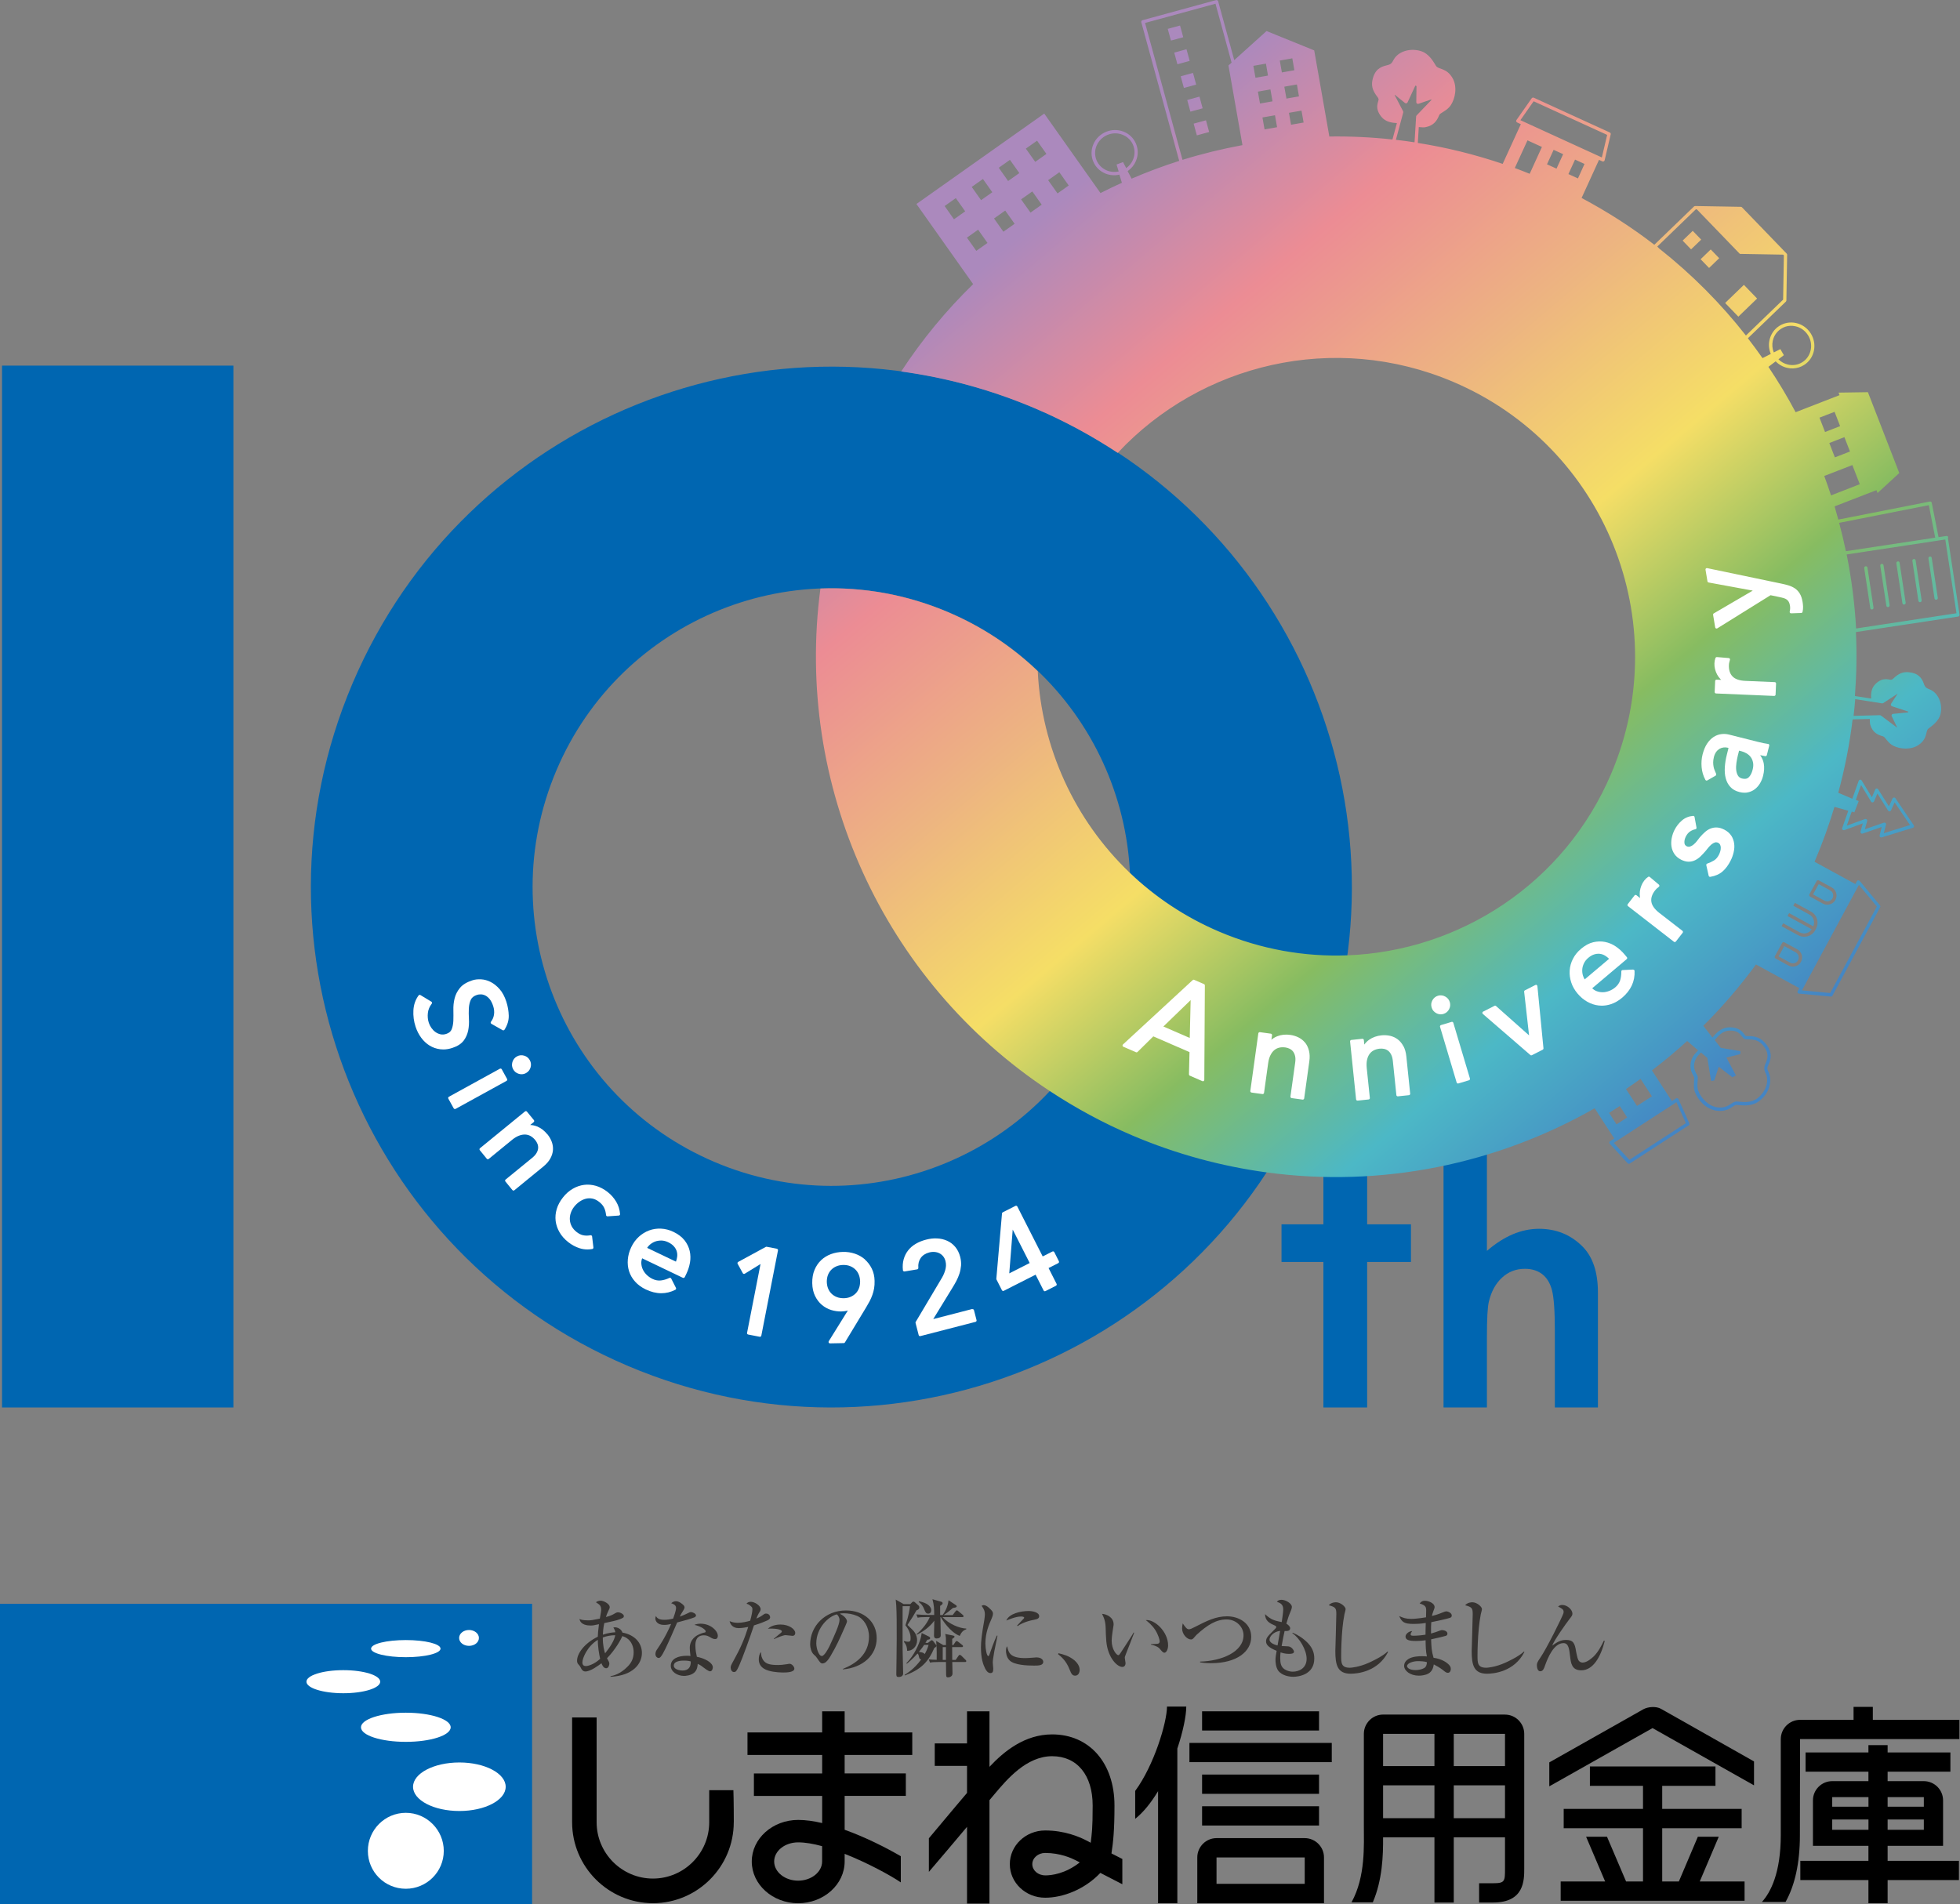 <?xml version="1.0" encoding="UTF-8"?><svg id="_レイヤー_2" xmlns="http://www.w3.org/2000/svg" xmlns:xlink="http://www.w3.org/1999/xlink" viewBox="0 0 49.422 48.021"><rect x="0" y="0" width="49.422" height="48.021" fill="#808080" stroke="none"/><defs><style>.cls-1{fill:url(#_新規グラデーションスウォッチ_2);}.cls-1,.cls-2,.cls-3,.cls-4,.cls-5{stroke-width:0px;}.cls-2{fill:#000;}.cls-3{fill:#363331;}.cls-4{fill:#0066b1;}.cls-5{fill:#fff;}</style><linearGradient id="_新規グラデーションスウォッチ_2" x1="24.464" y1="4.003" x2="44.476" y2="27.672" gradientUnits="userSpaceOnUse"><stop offset=".073" stop-color="#ab89bd"/><stop offset=".229" stop-color="#ec8c94"/><stop offset=".388" stop-color="#edb481"/><stop offset=".544" stop-color="#f5de66"/><stop offset=".684" stop-color="#87bc61"/><stop offset=".826" stop-color="#4cb8c6"/><stop offset=".97" stop-color="#4485c4"/></linearGradient></defs><g id="_レイヤー_2-2"><polygon class="cls-4" points="34.473 29.205 33.37 29.205 33.37 30.877 32.314 30.877 32.314 31.826 33.37 31.826 33.37 35.496 34.473 35.496 34.473 31.826 35.578 31.826 35.578 30.877 34.473 30.877 34.473 29.205"/><path class="cls-4" d="M39.909,31.442c-.299-.302-.666-.452-1.103-.452-.223,0-.444.046-.663.139-.217.093-.435.232-.65.418v-2.748h-1.094v6.697h1.094v-1.764c0-.471.016-.773.049-.905.061-.256.172-.458.333-.606.16-.148.352-.222.576-.222.172,0,.316.044.434.133.117.089.2.224.248.404.048.18.073.525.073,1.034v1.926h1.086v-2.903c0-.506-.127-.89-.383-1.151Z"/><path class="cls-4" d="M26.097,10.296c-6.669-2.836-14.374.272-17.209,6.942-2.835,6.669.273,14.374,6.942,17.209,6.669,2.835,14.374-.273,17.209-6.942,2.835-6.669-.272-14.374-6.942-17.209ZM23.912,15.438c3.83,1.628,5.614,6.052,3.987,9.881-1.628,3.829-6.053,5.614-9.881,3.986-3.829-1.628-5.614-6.051-3.986-9.881,1.627-3.829,6.051-5.614,9.881-3.986Z"/><rect class="cls-4" x=".051" y="9.221" width="5.834" height="26.275"/><path class="cls-1" d="M29.918,1.242l-.309.085.08.294.309-.085-.08-.294ZM30.082,1.839l-.31.085.08.294.31-.084-.08-.295ZM29.755.644l-.31.084.081.295.31-.084-.081-.295ZM47.447,14.221c-.023.004-.039.025-.035.048l.153,1.006c.002.018.015.031.032.035.005.001.01.001.015,0,.023-.004.039-.025.035-.048l-.153-1.006c-.003-.023-.024-.039-.047-.035ZM48.256,14.098c-.023.003-.039.025-.035.048l.152,1.006c.003.017.016.031.032.034.005.001.01.002.015,0,.023-.004.039-.025.035-.048l-.152-1.006c-.003-.023-.024-.039-.047-.035ZM47.852,14.159c-.023.004-.039.025-.035.048l.153,1.005c.003.018.015.031.032.035.005.001.01.001.015,0,.023-.004.039-.025.035-.048l-.153-1.006c-.002-.023-.024-.039-.047-.035ZM47.042,14.281c-.023.003-.039.025-.035.048l.152,1.006c.003.018.015.031.032.035.005.001.01.001.015,0,.023-.003.039-.025.035-.048l-.152-1.006c-.003-.023-.025-.039-.047-.035ZM46.207,22.656c.02-.035.023-.075.012-.113-.01-.038-.036-.069-.071-.088l-.289-.158-.143.26.289.158c.072.039.163.013.202-.059ZM49.127,13.553c-.002-.011-.008-.021-.016-.028-.01-.007-.021-.009-.031-.008l-.199.03-.171-.865c-.002-.011-.008-.021-.018-.027-.009-.006-.02-.009-.031-.006l-2.308.455c-.031-.111-.061-.223-.093-.333l1.055-.409-.339-.873.367.945.548-.504-.791-2.039-.74.011.024.064-1.107.43c-.208-.392-.438-.774-.686-1.144l.183-.139c.078.081.177.138.288.164.101.024.205.019.3-.012.046-.015.09-.035.131-.062.128-.082.215-.21.246-.361.03-.15.001-.306-.083-.437-.086-.134-.218-.226-.371-.259-.148-.032-.298-.005-.423.076-.125.08-.211.206-.244.354-.026.118-.013.24.033.35l-.209.106c-.119-.17-.242-.337-.369-.501l.958-.924c.008-.008.013-.018.013-.029l.019-1.152c0-.011-.004-.022-.012-.03l-1.126-1.167c-.007-.008-.018-.013-.03-.013l-1.151-.02c-.01,0-.022.004-.03.012l-1,.965c-.569-.439-1.182-.833-1.834-1.18l.439-.961.084.038c.009.005.025.005.036,0,.011-.006.02-.016.022-.028l.153-.653c.006-.019-.005-.039-.023-.048l-1.917-.877s0,0-.002,0c-.018-.007-.038-.001-.05.015l-.384.548c-.007.01-.01.023-.006.035.003.012.012.022.023.027l.093.043-.457,1,.013.006c-.712-.242-1.432-.419-2.154-.533l.025-.4c.066.007.127.01.162.004.219-.041.297-.167.354-.308.021-.054.197-.108.287-.242.118-.175.172-.469.05-.686-.15-.265-.357-.217-.417-.308-.056-.084-.166-.315-.395-.38-.295-.083-.57.033-.67.213-.053.096-.067.124-.177.149-.169.038-.311.115-.364.381-.052.259.139.403.155.466.017.062-.124.211.072.452.105.129.259.151.391.159l-.112.413c-.535-.058-1.071-.083-1.603-.075l.011-.002-.381-2.17-1.202-.488-.814.734-.406-1.485c-.003-.011-.01-.02-.02-.025-.01-.006-.021-.007-.032-.004l-1.856.507c-.011.003-.02.01-.026.02-.005.009-.007.021-.004.031l.956,3.497c-.408.129-.808.28-1.201.448l-.1-.191s.005-.002.006-.003c.09-.063.161-.15.204-.253.06-.142.06-.297,0-.437-.06-.14-.171-.248-.315-.303-.143-.055-.302-.052-.444.008-.146.062-.26.177-.319.322-.056.139-.056.292.003.429.058.137.167.243.307.3.112.045.234.054.351.027l.063.205c-.182.082-.362.168-.54.259l-1.418-2.004-3.223,2.28,1.43,2.021c-.675.658-1.285,1.394-1.815,2.204,1.134.154,2.266.458,3.369.927.744.316,1.44.696,2.092,1.125,2.1-2.25,5.46-3.066,8.457-1.792,3.829,1.628,5.614,6.053,3.986,9.882-1.18,2.777-3.832,4.478-6.661,4.582-1.071.039-2.168-.149-3.22-.596-.863-.367-1.62-.876-2.26-1.488-1.398-1.337-2.226-3.165-2.319-5.083-.639-.612-1.398-1.121-2.26-1.488-1.052-.447-2.149-.636-3.22-.596-.656,4.938,1.568,9.898,5.782,12.672.651.429,1.348.809,2.092,1.125,1.104.469,2.236.772,3.37.927,2.899.395,5.807-.205,8.279-1.616l.494.762-.105.069c-.011.007-.017.018-.019.03-.002.012.002.025.011.034l.451.491c.008.009.02.014.031.014.008,0,.016-.002.022-.007l1.486-.964c.017-.011.023-.033.015-.052l-.273-.607c-.005-.011-.015-.02-.027-.023-.011-.003-.024-.001-.034.005l-.105.068-.503-.776c.306-.233.603-.48.889-.741l.276.236c-.061.063-.114.125-.135.168-.113.226-.042.381.034.507.005.007.001.058-.001.092-.006.075-.014.183.018.275.073.212.286.445.551.48.207.027.321-.047.405-.102.039-.026.07-.047.096-.045.012.001.027.003.043.005.121.012.347.036.526-.099.274-.207.33-.523.244-.719-.042-.095-.048-.108-.01-.192.045-.097.079-.21.043-.338-.02-.07-.061-.147-.134-.228-.144-.16-.317-.162-.42-.163-.024,0-.053,0-.062-.004-.006-.003-.02-.022-.03-.036-.053-.071-.142-.191-.392-.181-.198.008-.323.146-.415.257l-.231-.297c.479-.475.923-.992,1.328-1.546l1.092.597-.041.076c-.007.012-.007.027,0,.04.006.013.019.021.033.022l.804.075s.007,0,.01,0c.013-.002.024-.01.03-.022l1.204-2.231c.008-.015.006-.034-.005-.047l-.512-.616c-.009-.01-.022-.016-.036-.015-.016-.002-.026.01-.033.022l-.039.072-1.03-.563c.005-.012.01-.023.015-.035.19-.446.35-.896.487-1.349l.349.097-.153.435c-.005.015-.002.032.01.044.011.011.027.015.044.01l.465-.17-.057.206c-.004.015,0,.031.011.042.012.011.028.014.043.009l.481-.167-.054.213c-.004.015,0,.03.011.041.01.009.024.013.036.011.002,0,.004,0,.005-.001l.787-.243c.012-.004.023-.014.027-.026.004-.012.003-.026-.005-.037l-.462-.682c-.008-.013-.023-.02-.039-.018-.014.003-.028.011-.034.024l-.091.2-.271-.431c-.008-.014-.023-.021-.039-.02-.016,0-.03.011-.036.025l-.084.197-.257-.424c-.008-.014-.024-.022-.041-.02-.015.002-.03.013-.035.028l-.16.452-.355-.151c.167-.614.287-1.232.362-1.851l.433-.011c0,.061.003.118.013.15.061.195.186.252.324.29.052.014.12.168.255.236.175.09.454.109.643-.023.231-.162.164-.346.243-.409.073-.059.275-.183.312-.397.047-.276-.091-.514-.269-.587-.094-.039-.123-.049-.157-.146-.053-.15-.14-.272-.393-.293-.247-.02-.361.167-.417.188-.056.022-.21-.091-.413.112-.107.106-.113.246-.107.365l-.409-.064c.041-.54.051-1.078.025-1.613l2.578-.391c.023-.003.039-.025.035-.048l-.294-1.943ZM44.702,8.593c.027-.126.101-.232.208-.301.034-.023.072-.04.11-.053.079-.026.165-.03.249-.011.132.028.244.107.318.222.072.112.098.246.071.375-.026.128-.1.238-.208.307-.109.07-.239.092-.367.062-.092-.021-.174-.068-.239-.133l.137-.104-.089-.152-.165.083c-.038-.094-.047-.195-.026-.295ZM24.055,5.531l-.236-.335.282-.2.237.334-.283.2ZM24.618,6.327l-.237-.334.283-.2.236.334-.283.2ZM24.738,5.048l-.236-.334.283-.2.236.334-.283.2ZM25.301,5.844l-.236-.334.282-.2.237.334-.283.2ZM25.42,4.565l-.236-.334.282-.2.237.334-.283.2ZM25.984,5.361l-.237-.333.283-.2.237.334-.283.2ZM26.104,4.082l-.237-.334.283-.2.236.334-.282.2ZM26.666,4.878l-.237-.334.283-.2.236.334-.282.2ZM28.319,4.087l-.165.062.054.176c-.098.021-.201.014-.295-.025-.119-.048-.212-.139-.262-.255-.049-.116-.05-.246-.003-.365.037-.091.099-.168.178-.223.029-.02.061-.038.095-.053.123-.052.259-.055.381-.007.123.047.218.139.268.258.051.119.05.251-.001.372-.036.087-.096.16-.172.213l-.079-.153ZM29.817,4.031l-.944-3.452,1.776-.485.406,1.486-.079.071.353,2.009c-.511.095-1.016.217-1.511.371ZM31.604,1.66l.317-.055.052.301-.316.055-.053-.3ZM31.718,2.311l.316-.056.053.301-.316.055-.053-.3ZM31.886,3.263l-.053-.301.316-.055.053.301-.316.055ZM32.27,1.527l.316-.056.052.3-.315.056-.053-.301ZM32.385,2.186l.317-.056.052.301-.316.055-.054-.301ZM32.554,3.146l-.053-.301.317-.055.053.3-.317.056ZM35.708,2.938l-.04.651c-.157-.024-.313-.045-.47-.063l.185-.689c.003-.01.001-.021-.003-.03l-.215-.413.006-.004.256.207c.01.008.023.011.036.008.013-.003.023-.012.029-.023l.197-.424.028.013-.005.407c0,.014.006.026.017.034.012.008.025.01.038.006l.32-.11.009.01-.376.393c-.007.007-.011.017-.012.026ZM38.337,3.031l.334-.477,1.854.848-.134.569-2.054-.94ZM38.571,4.383c-.125-.05-.25-.1-.375-.146l.32-.697.364.166-.308.676ZM39.248,4.253l-.24-.109.167-.365.24.109-.167.365ZM39.548,4.39l.167-.365.239.11-.166.365-.24-.11ZM41.368,27.209l.285.44-.376.243-.277-.427c.124-.083.246-.169.367-.256ZM40.573,28.068l.27-.174.187.288-.269.174-.187-.289ZM42.272,27.797l.238.529-1.425.925-.394-.428,1.581-1.026ZM43.052,26.683l.094.577.079-.01.114-.347.344.266.089-.047-.24-.45.35-.087.002-.076-.495-.083-.152-.195c.088-.106.196-.233.366-.24.206-.008.273.081.322.147.021.029.039.053.067.064.023.009.052.009.091.01.096.001.24.003.358.135.162.181.148.321.078.475-.035.077-.039.123-.025.174.008.027.02.056.037.092.07.16.019.431-.22.613-.153.115-.349.095-.467.083-.018-.002-.033-.004-.046-.004-.054-.004-.1.026-.148.058-.076.05-.171.112-.346.089-.23-.031-.42-.242-.483-.425-.028-.08-.02-.169-.014-.241.005-.063.008-.109-.01-.141-.067-.113-.126-.239-.031-.427.018-.037.068-.093.124-.15l.164.141ZM41.842,6.273l-.053-.055.972-.939h.025s1.085,1.124,1.085,1.124l1.093.019.017.018-.019,1.117-.938.905c-.631-.806-1.361-1.541-2.181-2.19ZM44.966,23.287l.413.226c.055.03.12.037.179.019.053-.016.095-.051.125-.096l-.61-.334c.014-.024.027-.049.041-.073l.609.333c.047-.11.007-.239-.099-.298l-.406-.222c.014-.024.028-.048.041-.073l.405.221c.154.084.211.278.127.433l-.02.037c-.04.074-.108.128-.19.152-.014.004-.028.007-.042.009-.068.01-.138-.002-.2-.036l-.417-.228c.014-.024.029-.047.044-.072ZM45.242,24.376c-.048.007-.099,0-.146-.026l-.325-.178c-.01-.005-.017-.014-.02-.025-.003-.011-.002-.022.003-.032l.183-.333c.011-.02.036-.028.056-.017l.327.177c.053.03.093.079.111.139.018.059.01.122-.02.177-.036.066-.1.107-.169.118ZM46.873,22.316l.454.546-1.178,2.182-.712-.067,1.436-2.661ZM45.806,22.22c.012-.021.038-.028.057-.017l.325.178c.055.029.094.079.112.138.018.06.01.122-.02.177-.036.066-.1.107-.168.118-.048.008-.1,0-.146-.025l-.325-.178c-.01-.005-.017-.014-.02-.025-.003-.011-.001-.023.004-.032l.182-.333ZM46.648,11.387l-.381.148-.14-.362.38-.148.141.362ZM46.259,10.385l.14.362-.38.148-.14-.362.38-.147ZM45.999,12.004l.709-.275.187.483-.725.282c-.054-.164-.11-.328-.171-.49ZM46.759,20.485l.109-.282-.073-.031.132-.374.253.418c.008.014.023.021.039.02.015-.001.029-.011.036-.025l.084-.199.269.43c.008.013.022.021.038.02.016,0,.029-.01.036-.024l.092-.203.388.573-.661.205.055-.216c.004-.015,0-.031-.012-.041-.01-.009-.023-.013-.036-.01-.002,0-.004,0-.006.002l-.479.166.058-.207c.005-.015,0-.031-.012-.042-.012-.011-.028-.014-.043-.009l-.459.168.125-.356.067.019ZM46.375,13.186l2.261-.446.161.82-2.252.341c-.05-.24-.107-.478-.17-.715ZM47.456,17.738c.01.002.021,0,.03-.006l.361-.236h.002s-.165.252-.165.252c-.007.011-.008.024-.004.037.005.012.015.022.026.026l.412.135-.007.021-.378.037c-.013.001-.025.009-.032.021-.007.012-.007.027,0,.039l.134.277-.004.006-.404-.302c-.007-.005-.016-.009-.026-.008l-.662.017c.016-.141.03-.281.041-.422l.679.107ZM46.802,15.85c-.035-.63-.115-1.253-.238-1.867l2.25-.341.084-.013.153-.023.282,1.86-2.53.384ZM48.661,14.037c-.023.003-.039.025-.035.047l.153,1.006c.003.018.016.031.033.035.004.001.01.001.015,0,.023-.003.039-.025.035-.048l-.153-1.006c-.002-.023-.024-.039-.047-.035ZM43.5,7.641l.333.345.473-.457-.333-.345-.473.457ZM45.279,24.017l-.288-.157-.143.26.289.158c.072.039.162.012.201-.059.019-.035.023-.075.012-.113-.011-.038-.036-.069-.071-.088ZM30.098,3.118l.081.296.31-.085-.08-.295-.31.084ZM42.684,5.821l-.256.247.213.221.255-.246-.213-.221ZM42.881,6.537l.214.221.255-.246-.213-.221-.256.247ZM30.245,2.437l-.309.085.08.294.309-.084-.08-.295Z"/><path class="cls-5" d="M30.113,24.711c-.013-.006-.028-.003-.038.006l-1.759,1.624c-.009.008-.013.02-.011.032.002.012.01.022.021.026l.318.138c.013.006.029.003.039-.007l.398-.393.913.397-.014.561c0,.014.008.027.021.033l.317.138s.009.003.014.003c.007,0,.013-.002.019-.006.01-.006.016-.017.016-.029l.014-2.383c0-.014-.008-.027-.021-.032l-.247-.107ZM29.335,25.888l.688-.666-.023.955-.665-.289Z"/><path class="cls-5" d="M32.907,26.295c-.045-.056-.101-.1-.166-.132-.064-.032-.134-.053-.207-.063-.118-.017-.227-.005-.325.033-.059.023-.109.053-.15.09l.016-.114c.003-.019-.011-.037-.03-.04l-.276-.038c-.009-.001-.019.001-.026.007s-.012.014-.014.023l-.202,1.453c-.001.009.001.019.007.026s.014.012.023.014l.276.038c.018.004.037-.011.04-.03l.104-.748c.011-.08.03-.148.058-.203.027-.054.06-.097.098-.128.038-.031.08-.052.126-.062.047-.011.097-.012.151-.005.039.005.076.017.11.034.033.016.062.04.085.069.023.03.04.068.051.113.011.046.012.1.003.164l-.12.858c-.001.009.001.019.007.026s.014.012.023.014l.276.038s.003,0,.005,0c.017,0,.032-.013.035-.03l.13-.935c.014-.1.011-.191-.009-.269-.02-.079-.053-.148-.097-.203Z"/><path class="cls-5" d="M35.387,26.385c-.038-.072-.086-.13-.143-.173-.057-.043-.122-.073-.193-.089-.071-.015-.143-.02-.216-.012-.119.012-.222.049-.308.109-.052.036-.093.078-.125.124l-.012-.115c-.002-.019-.018-.033-.039-.031l-.277.029c-.019.002-.033.019-.031.039l.151,1.459c0,.009.006.018.013.024.006.005.014.008.022.008.001,0,.002,0,.004,0l.277-.029c.019-.002.033-.019.031-.039l-.078-.751c-.008-.08-.006-.151.008-.211.013-.059.035-.109.064-.148.03-.04.065-.07.108-.091.043-.022.092-.035.145-.041.039-.004.078-.002.116.006.036.008.069.024.099.047.03.023.055.055.076.097.021.042.035.095.042.159l.089.862c.002.019.018.033.039.031l.277-.029c.009,0,.018-.006.024-.013.006-.007.009-.016.008-.026l-.097-.939c-.01-.1-.035-.188-.073-.259Z"/><path class="cls-5" d="M36.602,25.772l-.267.08c-.009.003-.016.009-.021.017s-.005.018-.003.027l.419,1.405c.005.015.019.025.034.025.003,0,.007,0,.01-.002l.267-.08c.009-.003.016-.009.021-.017s.005-.018.003-.027l-.419-1.405c-.005-.018-.025-.029-.044-.024Z"/><path class="cls-5" d="M36.397,25.571c.062-.019.11-.058.141-.116.031-.058.038-.119.019-.182-.019-.063-.058-.11-.116-.141-.058-.032-.12-.038-.182-.02-.062.019-.11.058-.141.116-.032.058-.038.119-.019.181.018.062.057.11.116.142.037.02.075.03.113.03.023,0,.046-.003.069-.01Z"/><path class="cls-5" d="M38.749,24.841c-.01-.006-.022-.006-.033,0l-.265.135c-.013.007-.021.021-.019.035l.124,1.101-.833-.74c-.011-.01-.027-.012-.039-.005l-.287.146c-.01.005-.018.015-.019.027-.001.012.003.023.012.031l1.198,1.036c.007.006.015.009.023.009.005,0,.011-.001.016-.004l.273-.139c.013-.007.02-.02.019-.035l-.153-1.568c-.001-.012-.008-.022-.018-.027Z"/><path class="cls-5" d="M41.179,24.452l-.264.013c-.019,0-.034.017-.033.036.001.082-.009.157-.03.224-.021.065-.062.124-.123.176-.046.039-.097.069-.152.09-.055.021-.111.033-.165.033-.056,0-.106-.009-.157-.029-.04-.016-.075-.039-.107-.071l.87-.735c.015-.013.017-.035.004-.049l-.064-.076c-.063-.074-.136-.14-.217-.195-.083-.056-.173-.094-.268-.113-.095-.02-.196-.017-.299.007-.103.024-.207.081-.31.168-.087.073-.155.158-.202.251-.048.094-.075.192-.082.292-.007.1.006.201.039.302.032.1.086.194.159.281.073.087.156.156.246.207.091.051.187.083.285.094.026.003.052.005.079.005.074,0,.148-.012.223-.035.102-.032.199-.088.29-.164.221-.186.327-.414.315-.677,0-.009-.005-.018-.011-.024-.007-.006-.015-.008-.025-.009ZM40.574,24.181l-.615.519c-.019-.028-.033-.06-.044-.095-.015-.049-.021-.1-.018-.152.003-.052.017-.105.042-.157.024-.052.061-.098.109-.139.05-.042.101-.072.15-.087.036-.012.07-.017.104-.017.013,0,.026,0,.039.002.047.006.091.021.133.047.035.021.068.047.099.078Z"/><path class="cls-5" d="M41.842,23.025c-.119-.093-.187-.187-.202-.281-.015-.094.016-.189.094-.29.013-.016.027-.032.042-.046.017-.015.034-.029.052-.042.008-.006.014-.016.014-.027,0-.011-.004-.021-.012-.028l-.23-.194c-.012-.01-.029-.011-.042-.002-.035.023-.069.055-.099.094-.03.039-.054.082-.072.128-.018.046-.03.093-.037.141-.006.047-.005.095.001.142.001.01.003.02.005.029l-.092-.072c-.007-.006-.016-.008-.026-.007-.009.001-.018.006-.023.013l-.171.22c-.012.015-.009.037.006.049l1.158.899c.006.005.014.007.022.007.01,0,.021-.005.028-.014l.171-.22c.006-.007.008-.017.007-.026-.001-.009-.006-.018-.013-.023l-.582-.451Z"/><path class="cls-5" d="M43.655,21.077c-.04-.063-.1-.115-.179-.155-.065-.033-.127-.051-.184-.053-.058-.003-.112.008-.163.028-.05.02-.098.051-.143.092-.042.038-.085.082-.127.131-.019.025-.043.055-.069.09-.025.033-.053.062-.083.087-.028.024-.059.042-.092.053-.027.009-.055.007-.085-.008-.037-.019-.055-.047-.057-.091-.003-.05.01-.102.036-.154.029-.057.065-.1.106-.127.043-.028.089-.048.136-.057.019-.004.031-.022.027-.041l-.049-.267c-.003-.018-.018-.03-.038-.029-.109.01-.204.05-.283.118-.077.067-.14.148-.186.24-.032.063-.055.131-.069.203-.014.072-.016.143-.006.21.01.068.035.133.074.191.04.059.097.107.17.144.066.033.129.05.187.05.001,0,.002,0,.004,0,.059,0,.114-.014.164-.039.049-.024.096-.058.139-.1.041-.04.081-.083.124-.133.019-.025.042-.053.068-.084.024-.029.051-.056.08-.081.027-.022.056-.038.086-.048.027-.008.054-.005.083.009.021.011.036.025.046.045.011.022.017.047.018.073.001.028-.003.059-.011.09-.009.033-.021.064-.036.094-.034.066-.076.114-.126.144-.054.032-.111.059-.169.078-.017.006-.027.023-.023.041l.06.266c.004.016.018.027.034.027.002,0,.004,0,.006,0,.127-.021.231-.067.31-.136.078-.068.146-.159.202-.271.034-.066.06-.137.077-.211.018-.075.023-.149.014-.219-.009-.071-.033-.139-.072-.201Z"/><path class="cls-5" d="M44.581,18.762c-.038-.005-.079-.012-.12-.021-.042-.009-.088-.019-.137-.032l-.726-.183c-.066-.017-.133-.02-.2-.011-.068.009-.133.034-.193.074-.06.04-.115.096-.162.168-.047.071-.084.162-.112.269-.026.103-.034.212-.024.325.01.113.042.219.095.317.004.008.012.014.021.017.009.002.019.001.027-.003l.209-.12c.015-.009.019-.035.012-.051l-.035-.083c-.013-.029-.022-.06-.028-.093-.006-.033-.01-.07-.01-.109,0-.038.006-.083.018-.132.013-.053.033-.097.058-.131.024-.033.053-.059.084-.078.032-.018.065-.03.101-.034.034-.005.068-.002.1.005l.026.007-.041.164c-.028.109-.045.216-.052.317-.007.103,0,.198.022.281.022.086.061.16.117.221.056.062.135.106.233.13.044.011.086.016.126.016.029,0,.057-.003.084-.009.065-.014.123-.04.174-.079.05-.038.094-.088.13-.147.035-.058.062-.123.079-.192.028-.113.034-.218.016-.314-.013-.071-.044-.14-.09-.206.042.009.085.017.128.025.018.003.035-.008.04-.026l.061-.24c.002-.01,0-.02-.005-.028-.005-.008-.014-.014-.024-.015ZM43.823,19.041h0l.028-.11.056.014c.044.011.088.029.131.054.041.024.077.055.106.093.029.038.048.083.059.137.011.053.008.114-.01.183-.022.087-.056.152-.1.193-.041.038-.095.047-.166.029-.047-.012-.081-.035-.103-.072-.024-.04-.039-.087-.045-.141-.006-.057-.004-.119.006-.185.01-.068.023-.134.038-.196Z"/><path class="cls-5" d="M44.749,17.203l-.736-.031c-.15-.006-.261-.044-.327-.113-.066-.068-.097-.166-.091-.291,0-.021.004-.041.009-.062.005-.021.011-.043.017-.065.003-.01.002-.021-.004-.03-.006-.009-.016-.015-.026-.015l-.299-.025c-.015,0-.03.008-.036.023-.015.04-.024.085-.026.134-.002.049.003.098.015.147.013.05.03.094.052.135.022.041.05.08.083.115.007.007.014.014.021.021l-.117-.005c-.009,0-.018.003-.025.009-.007.006-.011.015-.011.024l-.012.278c0,.019.014.036.034.037l1.465.062s.001,0,.002,0c.019,0,.034-.015.035-.034l.012-.278c0-.009-.003-.018-.009-.025-.006-.007-.015-.011-.024-.011Z"/><path class="cls-5" d="M45.45,15.169c-.013-.078-.035-.144-.067-.197-.031-.052-.07-.095-.117-.128-.046-.032-.099-.058-.158-.077-.057-.018-.119-.034-.189-.048l-1.873-.391c-.011-.002-.023,0-.031.009-.008.008-.012.02-.01.031l.049.293c.002.015.014.026.028.029l1.114.205-.983.575c-.013.007-.019.022-.017.036l.053.317c.002.012.009.021.02.026.005.002.01.003.014.003.006,0,.013-.002.019-.005l1.343-.836.23.048c.038.008.072.016.102.025.027.008.052.02.074.035.021.015.038.034.052.057.014.024.024.055.031.093.008.05.007.102-.006.156-.002.011,0,.022.007.03.007.008.018.014.028.013l.256-.009c.016,0,.029-.012.033-.027.01-.045.015-.09.013-.135-.002-.044-.007-.087-.014-.128Z"/><path class="cls-5" d="M11.691,26.246c.058-.078.096-.166.115-.26.018-.092.024-.189.018-.288-.005-.093-.006-.183-.002-.269.005-.081.021-.153.049-.214.026-.058.078-.098.157-.124.028-.009.058-.014.098-.013.036,0,.074.01.111.028.038.019.074.049.109.09.034.041.064.1.089.174.025.076.032.15.021.22-.011.069-.037.129-.076.177-.006.008-.009.019-.007.029s.008.019.017.024l.284.161c.016.009.037.004.047-.012.074-.116.11-.235.107-.356-.003-.116-.023-.235-.061-.352-.042-.129-.099-.236-.17-.316-.07-.079-.145-.14-.225-.18-.08-.04-.161-.063-.243-.067-.082-.004-.155.004-.22.026-.141.046-.247.111-.313.193-.066.08-.111.17-.134.266-.023.093-.033.192-.03.292.002.094.002.185-.001.271-.004.081-.018.153-.042.213-.022.055-.066.093-.137.116-.052.017-.099.02-.144.01-.047-.01-.09-.03-.128-.057-.039-.028-.073-.063-.102-.104-.029-.041-.05-.084-.065-.128-.026-.079-.034-.163-.024-.249.009-.084.042-.162.097-.233.006-.008.009-.018.007-.028-.002-.01-.008-.018-.016-.024l-.276-.167c-.015-.009-.035-.005-.046.009-.079.107-.123.234-.131.375-.008.138.01.278.055.415.034.103.082.197.142.278.06.081.132.148.211.197.08.049.17.081.267.093.026.003.052.005.079.005.074,0,.149-.013.226-.038.132-.043.229-.106.288-.186Z"/><path class="cls-5" d="M13.082,27.082c.024.007.047.01.07.01.039,0,.077-.01.113-.03.057-.032.095-.08.114-.143.018-.064.012-.125-.02-.182-.031-.057-.079-.095-.143-.114-.064-.019-.125-.012-.182.02-.057.031-.095.079-.114.143-.018.064-.012.125.02.182.031.057.079.095.143.114Z"/><path class="cls-5" d="M12.786,27.211l-.134-.244c-.004-.008-.012-.014-.021-.017-.009-.002-.018-.001-.027.003l-1.285.707c-.008.004-.014.012-.017.021s-.002.019.003.027l.135.244c.006.012.018.018.031.018.006,0,.012-.001.017-.004l1.285-.707c.017-.009.023-.031.014-.048Z"/><path class="cls-5" d="M13.8,28.605c-.076-.092-.163-.159-.26-.197-.059-.023-.116-.035-.171-.036l.089-.073c.015-.012.017-.034.005-.049l-.176-.215c-.012-.015-.034-.017-.049-.005l-1.135.928c-.015.012-.017.034-.005.049l.176.216c.006.007.014.012.024.013.008,0,.018-.002.026-.008l.584-.478c.062-.051.123-.088.18-.109.055-.021.109-.03.159-.028.049.003.094.016.135.04.042.025.08.058.114.099.025.03.044.064.058.1.013.034.018.071.015.108-.003.038-.017.078-.04.118-.023.041-.06.082-.109.122l-.671.548c-.015.012-.017.034-.005.049l.176.216c.006.007.014.012.024.013.001,0,.002,0,.004,0,.008,0,.016-.003.022-.008l.731-.598c.078-.064.137-.132.176-.203.039-.071.061-.143.066-.215.005-.071-.006-.142-.032-.21-.025-.067-.062-.13-.109-.187Z"/><path class="cls-5" d="M15.323,30.063c-.094-.074-.193-.126-.294-.156-.102-.029-.204-.038-.302-.025-.099.013-.196.046-.287.1-.092.053-.175.127-.247.22-.073.092-.125.19-.155.29-.03.101-.039.202-.027.302.013.099.046.196.099.286.052.09.126.173.218.246.087.068.182.12.283.153.065.021.132.032.201.032.04,0,.081-.004.122-.011.018-.003.031-.02.029-.039l-.033-.278c-.001-.01-.006-.018-.014-.024-.008-.006-.017-.008-.027-.006-.065.012-.127.012-.184,0-.055-.011-.112-.04-.169-.085-.053-.042-.093-.089-.12-.14-.027-.051-.043-.106-.047-.162-.004-.056.003-.114.022-.171.019-.058.048-.113.087-.162.039-.05.085-.093.137-.129.052-.035.104-.059.16-.073.055-.013.11-.014.167-.002.056.012.113.04.168.084.057.045.099.094.123.146.026.053.042.115.049.185.002.019.016.032.037.032l.284-.02c.009,0,.018-.005.024-.012.006-.007.009-.016.008-.026-.009-.111-.041-.216-.097-.31-.056-.094-.128-.177-.215-.245Z"/><path class="cls-5" d="M17.261,31.281c-.064-.083-.158-.155-.28-.214-.102-.049-.207-.076-.313-.081-.106-.005-.206.01-.3.045-.094.035-.181.088-.259.159-.077.07-.142.158-.191.261-.049.102-.078.207-.087.31-.009.104.001.204.031.299.03.095.081.183.152.262.07.079.161.145.269.197.134.064.265.096.392.096.121,0,.24-.029.354-.087.008-.004.015-.012.018-.02s.002-.019-.002-.027l-.12-.236c-.009-.017-.029-.024-.046-.016-.074.035-.147.056-.217.064-.068.007-.139-.005-.21-.04-.054-.026-.101-.059-.145-.101-.042-.041-.075-.087-.098-.136-.023-.049-.035-.1-.038-.155-.002-.042.005-.085.021-.127l1.027.492c.018.008.038,0,.047-.016l.043-.089c.042-.088.072-.182.089-.278.017-.098.015-.196-.006-.291s-.065-.186-.129-.27ZM16.318,31.47c.018-.028.041-.055.068-.079.038-.033.083-.06.132-.079.048-.018.101-.026.16-.026.057.001.114.016.171.043.059.028.106.062.141.101.035.038.059.08.073.124.014.046.018.092.012.141-.005.04-.015.081-.031.123l-.726-.347Z"/><path class="cls-5" d="M19.59,31.493l-.258-.05c-.008-.002-.016,0-.023.004l-.695.378c-.008.004-.014.012-.017.021-.003.009-.002.019.003.027l.13.237c.005.008.013.015.022.017.009.002.019,0,.027-.004l.398-.245-.34,1.737c-.002.009,0,.019.005.026.005.008.013.013.022.015l.292.057s.005,0,.007,0c.016,0,.031-.012.034-.028l.42-2.15c.002-.009,0-.019-.005-.026-.005-.008-.013-.013-.022-.015Z"/><path class="cls-5" d="M21.81,31.762c-.073-.063-.158-.112-.253-.144-.095-.032-.198-.048-.304-.045-.106.002-.208.021-.302.056-.094.035-.177.087-.247.153-.07.067-.126.149-.166.246-.04.096-.059.208-.057.333.002.124.027.234.072.325.045.091.103.167.173.225.07.058.148.101.233.127.084.026.167.037.25.037.062-.001.119-.009.17-.024l-.482.775c-.007.011-.007.025,0,.036.006.011.018.018.03.018,0,0,0,0,0,0l.349-.007c.012,0,.023-.007.029-.017l.536-.886c.035-.058.064-.109.088-.155.027-.052.05-.105.068-.156.019-.052.034-.108.044-.167.01-.058.014-.122.012-.192-.002-.112-.026-.214-.07-.305-.044-.089-.102-.167-.175-.231ZM21.272,31.902c.058,0,.112.009.161.028.053.021.096.048.134.085.037.035.066.079.087.13.021.051.032.108.034.169,0,.062-.008.12-.027.17-.019.051-.046.096-.082.133-.036.037-.08.067-.131.089-.05.022-.108.034-.171.035-.063,0-.122-.008-.173-.028-.052-.02-.097-.048-.134-.084-.038-.037-.067-.079-.088-.13-.021-.05-.032-.107-.034-.169,0-.062.008-.119.027-.17.019-.052.047-.096.083-.134.036-.037.079-.067.13-.089.051-.022.109-.034.172-.035.004,0,.008,0,.012,0Z"/><path class="cls-5" d="M24.514,33.013l-.982.254.478-.78c.036-.058.071-.118.103-.178.032-.061.059-.124.08-.189.021-.065.034-.133.04-.201.005-.07-.002-.143-.02-.216-.026-.102-.069-.189-.126-.256-.057-.068-.125-.12-.204-.155-.077-.035-.162-.055-.254-.059-.091-.005-.184.006-.279.031-.094.024-.181.059-.256.103-.077.044-.142.1-.193.165-.052.065-.09.14-.114.224-.024.084-.031.178-.02.279.001.01.006.018.014.024.008.006.018.008.027.007l.319-.053c.018-.003.031-.019.029-.037-.008-.099.012-.181.06-.25.048-.068.12-.115.216-.14.045-.012.092-.016.136-.012.044.004.085.015.121.034.036.018.067.044.094.077.027.033.046.074.058.12.01.04.014.081.012.12-.003.041-.01.081-.022.119-.013.041-.028.081-.046.118-.02.04-.04.076-.062.111l-.633,1.065c-.005.008-.006.018-.004.027l.079.306c.004.016.018.026.034.026.003,0,.006,0,.009-.001l1.39-.359c.009-.002.017-.008.022-.016.005-.008.006-.018.004-.027l-.065-.252c-.005-.019-.024-.03-.043-.025Z"/><path class="cls-5" d="M26.701,31.81l-.117-.232c-.004-.008-.012-.015-.02-.017-.009-.003-.018-.002-.027.002l-.245.124-.64-1.26c-.004-.008-.012-.015-.02-.017-.009-.003-.018-.002-.027.002l-.32.162c-.011.005-.018.016-.019.028l-.143,1.648c0,.006,0,.013.004.019l.137.27c.009.017.03.024.047.015l.802-.407.202.399c.004.008.012.015.02.017.004.001.007.002.011.002.005,0,.011-.001.016-.004l.265-.135c.017-.009.024-.03.015-.047l-.202-.399.245-.124c.017-.009.024-.03.015-.047ZM25.536,31.01l.428.843-.515.261.087-1.104Z"/><rect class="cls-2" x="30.311" y="43.159" width="2.949" height=".484"/><rect class="cls-2" x="30.311" y="44.754" width="2.949" height=".486"/><rect class="cls-2" x="30.311" y="45.553" width="2.949" height=".486"/><rect class="cls-2" x="29.992" y="43.956" width="3.589" height=".485"/><path class="cls-2" d="M32.899,46.357h-2.224c-.267,0-.485.22-.485.487v1.154h3.195v-1.154c0-.267-.218-.487-.486-.487ZM32.899,47.51h-2.224v-.666h2.224v.666Z"/><path class="cls-2" d="M28.624,45.168v.703c.215-.172.409-.419.577-.699v2.827h.486v-3.901c.146-.435.225-.833.225-1.059h-.486c0,.401-.328,1.487-.803,2.129Z"/><path class="cls-2" d="M37.949,43.241h-3.074c-.266,0-.485.219-.485.486v2.305c0,.503.047,1.293-.311,1.944h.537c.242-.566.262-1.181.259-1.639h1.295v1.644h.487v-1.644h1.292v.784c0,.324,0,.374-.299.374h-.354v.486h.354c.784,0,.784-.558.784-.859v-3.394c0-.267-.218-.486-.484-.486ZM36.17,45.854h-1.295v-.829h1.295v.829ZM36.17,44.541h-1.295v-.814h1.295v.814ZM37.949,45.854h-1.292v-.829h1.292v.829ZM37.949,44.541h-1.292v-.814h1.292v.814Z"/><path class="cls-2" d="M41.88,43.095c-.117-.065-.318-.057-.448.015-.131.075-.238.135-.238.135l-2.128,1.202v.604l2.603-1.469,2.559,1.444v-.603l-2.137-1.209s-.095-.052-.21-.118Z"/><polygon class="cls-2" points="43.339 46.322 42.812 46.322 42.333 47.45 41.913 47.45 41.913 46.107 43.916 46.107 43.916 45.62 41.913 45.62 41.913 45.038 43.256 45.038 43.256 44.55 40.09 44.55 40.09 45.038 41.429 45.038 41.429 45.62 39.429 45.62 39.429 46.107 41.429 46.107 41.429 47.45 41.002 47.45 40.521 46.322 39.994 46.322 40.474 47.45 39.353 47.45 39.353 47.937 43.99 47.937 43.99 47.45 42.86 47.45 43.339 46.322"/><path class="cls-2" d="M47.597,46.552h1.398v-1.148c0-.266-.219-.484-.485-.484h-.913v-.238h1.583v-.486h-1.583v-.184h-.484v.184h-1.585v.486h1.585v.238h-.914c-.267,0-.485.218-.485.484v1.148h1.399v.378h-1.717v.485h1.717v.584h.484v-.584h1.798v-.485h-1.798v-.378ZM47.597,45.323h.913v.241h-.913v-.241ZM47.597,45.887h.913v.26h-.913v-.26ZM47.114,46.147h-.914v-.26h.914v.26ZM47.114,45.564h-.914v-.241h.914v.241Z"/><path class="cls-2" d="M47.224,43.374v-.327h-.486v.327h-1.349c-.267,0-.484.216-.486.485v2.423c0,.949-.256,1.444-.476,1.685h.596c.234-.414.362-.983.362-1.682l.004-2.426h4.018v-.485h-2.181Z"/><path class="cls-2" d="M21.298,44.26h1.705v-.568h-1.705v-.533h-.567v.533h-1.883v.568h1.883v.466h-1.721v.567h1.721v.684c-.213-.05-.417-.079-.605-.079-.645,0-1.17.47-1.17,1.049s.525,1.052,1.17,1.052,1.172-.475,1.172-1.052v-.194c.587.232,1.16.546,1.416.72v-.66c-.357-.207-.881-.476-1.416-.667v-.854h1.543v-.567h-1.543v-.466ZM20.73,46.946c0,.266-.273.484-.605.484s-.604-.218-.604-.484c0-.267.271-.482.604-.482.178,0,.385.035.605.096v.386Z"/><path class="cls-2" d="M18.502,45.956c0,1.125-.915,2.042-2.038,2.042s-2.038-.917-2.038-2.042v-2.643h.618v2.643c0,.784.638,1.421,1.42,1.421s1.419-.637,1.419-1.421v-.808h.61s.01.315.01.808Z"/><path class="cls-2" d="M28.026,46.744c.043-.286.076-.578.076-1.208,0-1.074-.632-1.795-1.572-1.795-.691,0-1.212.425-1.58.818v-1.4h-.566v.81h-.814v.566h.814v.682l-.288.34c-.21.253-.447.535-.674.804v.847c.288-.335.645-.76.962-1.136v1.936h.566v-2.609l.058-.069.069-.082c.32-.381.809-.957,1.453-.957.631,0,1.022.478,1.022,1.244,0,.615-.023.702-.049.939l-.116-.061c-.176-.091-.547-.249-1.033-.249-.491,0-.891.38-.891.849s.399.847.891.847c.436,0,.986-.199,1.392-.626.198.103.403.206.554.286v-.637l-.274-.14ZM26.354,47.296c-.18,0-.324-.126-.324-.282s.145-.283.324-.283c.379,0,.664.131.769.184,0,0,.04.021.104.054-.366.289-.714.328-.873.328Z"/><rect class="cls-4" y="40.447" width="13.417" height="7.573"/><path class="cls-5" d="M10.233,47.634c.528,0,.957-.428.957-.955s-.429-.96-.957-.96-.957.43-.957.96.427.955.957.955Z"/><path class="cls-5" d="M10.233,43.929c.624,0,1.131-.163,1.131-.367,0-.203-.507-.368-1.131-.368s-1.131.165-1.131.368c0,.204.506.367,1.131.367Z"/><path class="cls-5" d="M10.233,41.794c.484,0,.875-.096.875-.216,0-.121-.391-.216-.875-.216s-.876.095-.876.216c0,.12.393.216.876.216Z"/><path class="cls-5" d="M11.584,45.673c.645,0,1.167-.274,1.167-.611s-.522-.613-1.167-.613-1.169.275-1.169.613.522.611,1.169.611Z"/><path class="cls-5" d="M8.657,42.703c.514,0,.93-.13.93-.291s-.415-.291-.93-.291-.93.13-.93.291.417.291.93.291Z"/><path class="cls-5" d="M11.826,41.508c.138,0,.25-.087.25-.199s-.113-.201-.25-.201-.249.089-.249.201.111.199.249.199Z"/><path class="cls-3" d="M15.075,41.357c-.004.157.034.379.058.478-.17.157-.327.183-.358.183-.054,0-.09-.024-.09-.094,0-.101.121-.406.389-.567ZM15.397,42.288c.563-.028.789-.328.789-.601s-.208-.464-.49-.513c-.033-.097-.13-.134-.188-.134-.008,0-.019,0-.042.004.027.044.042.075.05.121-.067.004-.172.013-.314.061.002-.059.006-.154.035-.292.167-.035.316-.067.394-.098.079-.033.1-.041.1-.079,0-.046-.086-.095-.149-.095-.027,0-.046.011-.061.018-.082.049-.113.066-.241.101.01-.038.029-.093.048-.128.042-.087.046-.095.046-.123,0-.084-.157-.161-.226-.161-.04,0-.09.011-.121.04.094.06.132.084.132.196,0,.026-.004.045-.034.216-.178.038-.228.044-.289.044-.149,0-.191-.02-.224-.035.027.152.203.165.28.165.054,0,.071-.002.211-.033-.021.154-.027.251-.029.315-.347.17-.523.43-.523.604,0,.028.006.061.025.084.042.048.048.052.067.09.017.038.048.099.117.099.132,0,.339-.156.406-.207.013.034.05.126.119.126.061,0,.08-.086.08-.117,0-.033-.015-.055-.059-.136.209-.214.358-.481.385-.558.029.009.073.023.113.051.124.079.174.229.174.355,0,.167-.065.274-.151.361-.188.194-.366.231-.431.244l-.002.016ZM15.2,41.297c.1-.038.207-.057.314-.057-.023.13-.127.298-.257.457-.021-.069-.057-.192-.057-.399Z"/><path class="cls-3" d="M17.507,40.978c.176.039.287.121.287.165,0,.025-.017.027-.031.029-.038.006-.117.035-.171.064-.184.099-.199.262-.199.32,0,.052.004.094.017.208-.025-.004-.05-.006-.09-.006-.221,0-.406.074-.406.253,0,.15.165.255.333.255.032,0,.178-.006.266-.09.071-.069.077-.165.08-.214.044.02.069.031.142.089.044.033.13.099.17.099.056,0,.069-.077.069-.099,0-.121-.203-.229-.402-.267-.015-.067-.038-.167-.038-.284,0-.086.013-.258.214-.258.075,0,.109.018.199.071.013.006.046.024.086.024.065,0,.067-.068.067-.082,0-.123-.178-.306-.435-.306-.054,0-.105.008-.155.029ZM16.975,40.821c-.092.022-.159.03-.22.03-.123,0-.184-.03-.215-.096-.01.022-.015.042-.015.064,0,.05.038.161.222.161.071,0,.128-.013.176-.025-.149.342-.285.538-.35.635-.017.023-.046.065-.046.123,0,.074.054.101.082.101.016,0,.031-.008.046-.024.065-.066.178-.322.276-.542.021-.046.121-.278.144-.33.268-.071.308-.082.427-.126.019-.007.048-.023.048-.051,0-.049-.094-.085-.124-.085-.027,0-.038.006-.132.052-.052.025-.08.035-.153.062.025-.052.04-.082.084-.148.01-.018.036-.057.036-.084,0-.016-.009-.037-.019-.048-.019-.022-.111-.108-.197-.108-.046,0-.086.02-.121.052.037.011.123.038.123.116,0,.075-.061.234-.073.269ZM17.417,41.901c.002.053.004.229-.207.229-.08,0-.22-.03-.22-.123,0-.127.213-.127.251-.127.105,0,.142.011.176.021Z"/><path class="cls-3" d="M19.52,41.339c.052-.031.23-.101.287-.101.027,0,.166.018.18.018.031,0,.065-.022.065-.075,0-.09-.151-.211-.372-.211-.023,0-.207,0-.318.106.159-.012.352.011.352.067,0,.009-.004.023-.027.04-.145.121-.161.135-.174.145l.008.011ZM18.913,40.875c-.082.024-.199.052-.314.052-.096,0-.155-.024-.201-.042.015.082.082.176.226.176.073,0,.172-.015.243-.03-.096.302-.191.529-.368.846-.067.121-.075.137-.075.182,0,.05.029.109.082.109.048,0,.067-.02.13-.158.075-.165.263-.679.375-1.018.059-.018.163-.049.322-.119.032-.013.086-.037.086-.086,0-.03-.023-.093-.102-.093-.029,0-.032,0-.109.055-.044.031-.09.051-.136.071.021-.055.038-.095.059-.13.038-.057.048-.074.048-.108,0-.088-.147-.185-.249-.185-.065,0-.088.026-.107.049.023.006.046.011.08.037.061.049.069.057.069.104,0,.048-.017.15-.057.289ZM19.191,41.665c-.046.044-.058.121-.058.185,0,.119.058.229.249.284.146.044.335.046.372.046.088,0,.276-.006.276-.097,0-.05-.063-.123-.121-.123-.015,0-.038.005-.044.007-.151.021-.168.024-.245.024-.19,0-.293-.024-.358-.101-.052-.062-.077-.143-.071-.225Z"/><path class="cls-3" d="M21.255,42.089c.324-.13.657-.366.657-.815,0-.245-.134-.452-.302-.522-.109-.046-.226-.066-.341-.066-.058,0-.069.004-.092.013.14.064.18.157.18.189,0,.022-.015.055-.044.124-.167.378-.211.478-.372.755-.052.092-.111.154-.144.169-.019.008-.038.016-.057.016-.046,0-.069-.033-.134-.13-.031-.047-.038-.051-.084-.093-.063-.055-.094-.174-.094-.255,0-.465.379-.859.902-.859.461,0,.776.291.776.7,0,.437-.358.744-.852.787v-.013ZM20.723,41.764c.063,0,.159-.178.193-.248.134-.289.253-.549.253-.664,0-.042-.025-.104-.067-.138-.207.048-.519.336-.519.731,0,.115.057.319.14.319Z"/><path class="cls-3" d="M23.771,41.862v-.322h.081v.322h-.081ZM24.011,41.862c-.002-.084-.002-.108-.002-.322h.243c.015,0,.031-.005.031-.024,0-.016-.013-.026-.025-.035l-.096-.075c-.015-.011-.027-.02-.04-.02-.012,0-.025.013-.033.027l-.05.074h-.029v-.154c.032-.022.059-.038.059-.057,0-.018-.021-.025-.04-.028l-.195-.04c.006.022.013.055.017.101.002.029.002.155.002.179h-.069l-.18-.106c.01.079.019.182.015.478-.075-.002-.142-.004-.201-.011l.034.082c.052-.011.098-.016.226-.016h.175c0,.038.004.281.004.326,0,.062.027.062.05.062.035,0,.111-.022.111-.097,0-.033-.004-.247-.006-.291h.322c.015,0,.031-.002.031-.024,0-.014-.012-.024-.021-.033l-.102-.101c-.015-.013-.029-.022-.042-.022s-.023.013-.035.03l-.067.098h-.086ZM23.335,41.432c.021-.033.029-.047.046-.077.052-.009.073-.011.073-.042,0-.02-.013-.028-.029-.038l-.184-.091c-.002.018-.019.111-.023.121-.04.155-.167.447-.362.639l.008.016c.05-.04.144-.116.272-.259.025.024.025.033.04.096.008.04.027.049.052.055-.176.24-.352.346-.416.386v.018c.393-.144.588-.324.747-.694.021-.014.054-.03.054-.053,0-.017-.015-.033-.027-.048l-.052-.069c-.012-.013-.025-.026-.037-.026-.013,0-.027.011-.042.023l-.057.044h-.063ZM23.415,41.484c-.032.108-.069.181-.099.232-.029-.048-.13-.053-.146-.055.077-.093.113-.145.132-.177h.113ZM23.444,40.782c-.048.117-.153.281-.335.434l.012.011c.236-.118.375-.264.438-.355-.002.07-.008.311-.008.368,0,.027,0,.082.065.082.063,0,.105-.026.105-.079,0-.081-.008-.39-.008-.46h.012c.023.053.233.384.475.474.033-.071.069-.135.165-.167v-.018c-.174-.005-.437-.116-.601-.289h.502c.015,0,.031-.002.031-.024,0-.011-.008-.022-.021-.033l-.111-.093c-.012-.011-.027-.021-.038-.021s-.021.008-.034.026l-.071.093h-.228c.082-.049.197-.146.234-.179.05-.007.096-.011.096-.042,0-.018-.021-.029-.034-.038l-.172-.114c-.021.195-.119.332-.149.372h-.063v-.23c.04-.026.063-.043.063-.066,0-.028-.023-.035-.04-.04l-.217-.062c.04.148.044.245.044.397h-.153c-.021,0-.167-.002-.297-.013l.033.082c.052-.011.099-.016.226-.016h.075ZM22.783,40.453l-.197-.112c.004.05.008.092.013.145.023.359.008,1.324.002,1.712,0,.066-.002.095.059.095.078,0,.115-.04.113-.091l-.013-.585c0-.309-.004-.801,0-1.11h.186c-.013.096-.032.242-.115.482.128.157.13.282.13.324,0,.068-.008.091-.069.091-.036,0-.069-.012-.092-.018l-.008.022c.075.084.079.166.082.225.134.006.251-.11.251-.267,0-.048-.01-.134-.084-.227-.019-.026-.134-.134-.159-.158.138-.214.155-.236.228-.369.046-.015.071-.035.071-.072,0-.011-.002-.033-.019-.048l-.096-.086c-.011-.009-.025-.013-.034-.013-.012,0-.025.004-.04.023l-.038.039h-.171ZM23.166,40.403c.025.017.092.061.14.187.025.062.042.105.098.105.069,0,.078-.059.078-.09,0-.055-.046-.108-.086-.136-.05-.035-.1-.057-.22-.086l-.011.02Z"/><path class="cls-3" d="M25.659,41.011c.038-.033.19-.12.412-.16.105-.017.132-.046.132-.092,0-.099-.172-.13-.263-.13-.201,0-.494.064-.565.24.055-.022.239-.101.366-.101.017,0,.084,0,.084.03,0,.009-.006.015-.01.02-.14.148-.155.163-.169.179l.015.013ZM25.135,41.25c-.061.122-.165.411-.184.472-.008.023-.017.044-.031.044-.038,0-.073-.174-.073-.318,0-.271.09-.476.155-.623.013-.03.036-.086.036-.128,0-.038-.015-.06-.04-.088-.023-.024-.115-.128-.192-.128-.025,0-.04.009-.054.018.065.087.082.142.082.212,0,.024-.004.082-.015.147-.065.364-.084.545-.084.685,0,.284.052.428.107.54.029.057.071.112.134.112.058,0,.069-.044.069-.112,0-.022-.012-.126-.012-.15,0-.051.01-.128.039-.289.011-.057.069-.331.08-.392l-.015-.003ZM25.395,41.52c-.013.018-.029.04-.029.114,0,.024.002.155.092.242.119.117.44.13.615.13.115,0,.233-.002.233-.096,0-.033-.03-.111-.176-.111-.015,0-.025.003-.031.003-.134.01-.193.015-.247.015-.387,0-.421-.141-.456-.297Z"/><path class="cls-3" d="M26.68,41.718c.077.062.209.168.295.399.038.094.065.143.134.143.088,0,.115-.086.115-.148,0-.134-.123-.23-.14-.246-.134-.106-.252-.137-.394-.172l-.011.024Z"/><path class="cls-3" d="M28.598,41.178c-.03.079-.172.45-.213.549-.023.055-.023.066-.023.082,0,.022.019.115.019.134,0,.067-.04.097-.079.097-.133,0-.367-.231-.406-.645-.011-.115-.013-.24-.015-.302-.004-.201-.035-.271-.092-.392.103.006.291.079.291.264,0,.013,0,.024-.006.052-.004.029-.043.256-.043.357,0,.228.124.369.168.369.016,0,.031-.018.05-.046.113-.174.315-.478.335-.525l.015.006ZM29.022,41.465c.025,0,.148-.006.165-.009.035-.004.055-.026.055-.061,0-.038-.034-.165-.113-.289-.084-.128-.188-.21-.238-.247.213-.026.563.284.563.639,0,.101-.046.183-.092.183-.038,0-.067-.038-.126-.108-.013-.016-.072-.067-.213-.095v-.013Z"/><path class="cls-3" d="M30.261,41.905c.538-.013,1.095-.242,1.095-.665,0-.205-.178-.398-.427-.398-.26,0-.481.135-.76.39-.013.013-.062.07-.073.082-.021.022-.038.033-.065.033-.099,0-.224-.132-.224-.277,0-.046.01-.099.016-.128.059.084.101.148.153.148.038,0,.069-.016.157-.06.296-.152.525-.267.808-.267.293,0,.609.169.609.52,0,.367-.362.662-1.01.662-.149,0-.235-.013-.279-.021v-.018Z"/><path class="cls-3" d="M32.595,41.176c.142.06.274.148.384.262.131.138.161.269.161.39,0,.408-.399.46-.528.46-.096,0-.281-.024-.381-.154-.062-.087-.069-.218-.069-.271,0-.067.015-.155.029-.23-.196-.079-.267-.15-.267-.238,0-.077.033-.123.178-.264.073-.073.079-.079.079-.095,0-.022-.011-.028-.028-.037-.14-.062-.249-.115-.255-.291.155.146.241.163.421.201.012-.081.038-.247.038-.317,0-.136-.074-.163-.16-.196.021-.023.045-.05.116-.05.099,0,.262.088.262.181,0,.038-.029.108-.038.126q-.055.126-.101.295c.044.026.096.072.096.114,0,.074-.075.074-.14.071-.015.066-.05.227-.075.379.014,0,.167.009.169.009.088.009.143.106.143.134,0,.055-.092.055-.13.055-.094,0-.177-.026-.209-.038-.004.03-.009.075-.009.143,0,.135.021.225.111.284.073.048.153.06.205.06.157,0,.35-.086.35-.326,0-.223-.184-.531-.36-.643l.009-.013ZM32.279,41.13c-.18.024-.268.15-.268.22,0,.09.147.135.203.148l.065-.368Z"/><path class="cls-3" d="M35,41.663c-.256.5-.776.548-.942.548-.335,0-.387-.223-.387-.571,0-.065.025-.786.025-.934,0-.15-.021-.176-.191-.222.065-.075.166-.075.182-.075.118,0,.243.113.243.172,0,.022-.024.111-.029.128-.023.115-.038.232-.05.349-.025.262-.033.548-.033.696,0,.185,0,.306.221.306.025,0,.228-.013.481-.128.048-.022.333-.15.469-.282l.011.014Z"/><path class="cls-3" d="M35.981,41.92c-.004.053-.013.113-.069.148-.063.036-.151.051-.22.051-.169,0-.213-.071-.213-.099,0-.079.161-.126.266-.126.067,0,.176.003.236.026ZM35.958,40.788c-.199.033-.314.04-.371.04-.143,0-.207-.028-.306-.071.069.154.124.198.371.198.075,0,.169-.004.299-.024-.004.157-.006.181-.006.295-.092.016-.213.027-.308.027-.067,0-.067-.018-.067-.033,0-.028.01-.044.038-.084-.074-.001-.167.069-.167.137,0,.084.086.112.259.112.118,0,.214-.013.247-.018.002.137.004.28.033.408-.038-.004-.073-.006-.126-.006-.079,0-.237.005-.343.072-.061.04-.105.095-.105.172,0,.123.153.247.371.247.048,0,.113-.006.189-.03.146-.049.175-.172.188-.254.077.04.151.082.22.135.073.059.096.077.134.077.052,0,.075-.051.075-.097,0-.052-.025-.092-.077-.134-.029-.026-.144-.119-.358-.148-.052-.177-.054-.267-.062-.465.177-.038.347-.079.37-.088.013-.005.042-.016.042-.055,0-.068-.094-.09-.135-.09-.015,0-.028.002-.057.013-.052.02-.149.055-.222.073,0-.141,0-.21.006-.286.105-.022.419-.086.479-.112.026-.011.038-.028.038-.057,0-.06-.086-.104-.144-.104-.025,0-.151.055-.18.064-.048.018-.111.038-.176.052.008-.041.013-.057.032-.11.031-.084.035-.092.035-.112,0-.108-.165-.161-.244-.161-.044,0-.086.008-.133.068.155.047.165.095.165.179,0,.009-.004.15-.004.172Z"/><path class="cls-3" d="M38.438,41.663c-.255.5-.776.548-.942.548-.335,0-.387-.223-.387-.571,0-.065.026-.786.026-.934,0-.15-.021-.176-.191-.222.065-.075.165-.075.182-.075.117,0,.242.113.242.172,0,.022-.025.111-.029.128-.023.115-.038.232-.05.349-.026.262-.033.548-.033.696,0,.185,0,.306.221.306.026,0,.228-.013.482-.128.048-.022.332-.15.469-.282l.01.014Z"/><path class="cls-3" d="M40.464,41.385c-.101.403-.294.74-.592.74-.241,0-.262-.181-.283-.363-.021-.177-.038-.323-.165-.323-.247,0-.398.38-.459.547-.035.101-.058.163-.128.163-.067,0-.084-.095-.084-.152,0-.046.011-.082.086-.189.167-.242.556-1.033.584-1.123.002-.011.004-.025.004-.035,0-.062-.044-.084-.139-.133.042-.04.087-.04.106-.04.128,0,.255.121.255.216,0,.047-.011.058-.076.142-.088.112-.383.53-.434.667.122-.086.206-.143.349-.143.18,0,.222.081.253.289.026.128.044.223.086.253.026.023.059.029.078.029.115,0,.24-.118.284-.159.111-.11.199-.279.253-.394l.021.008Z"/></g></svg>